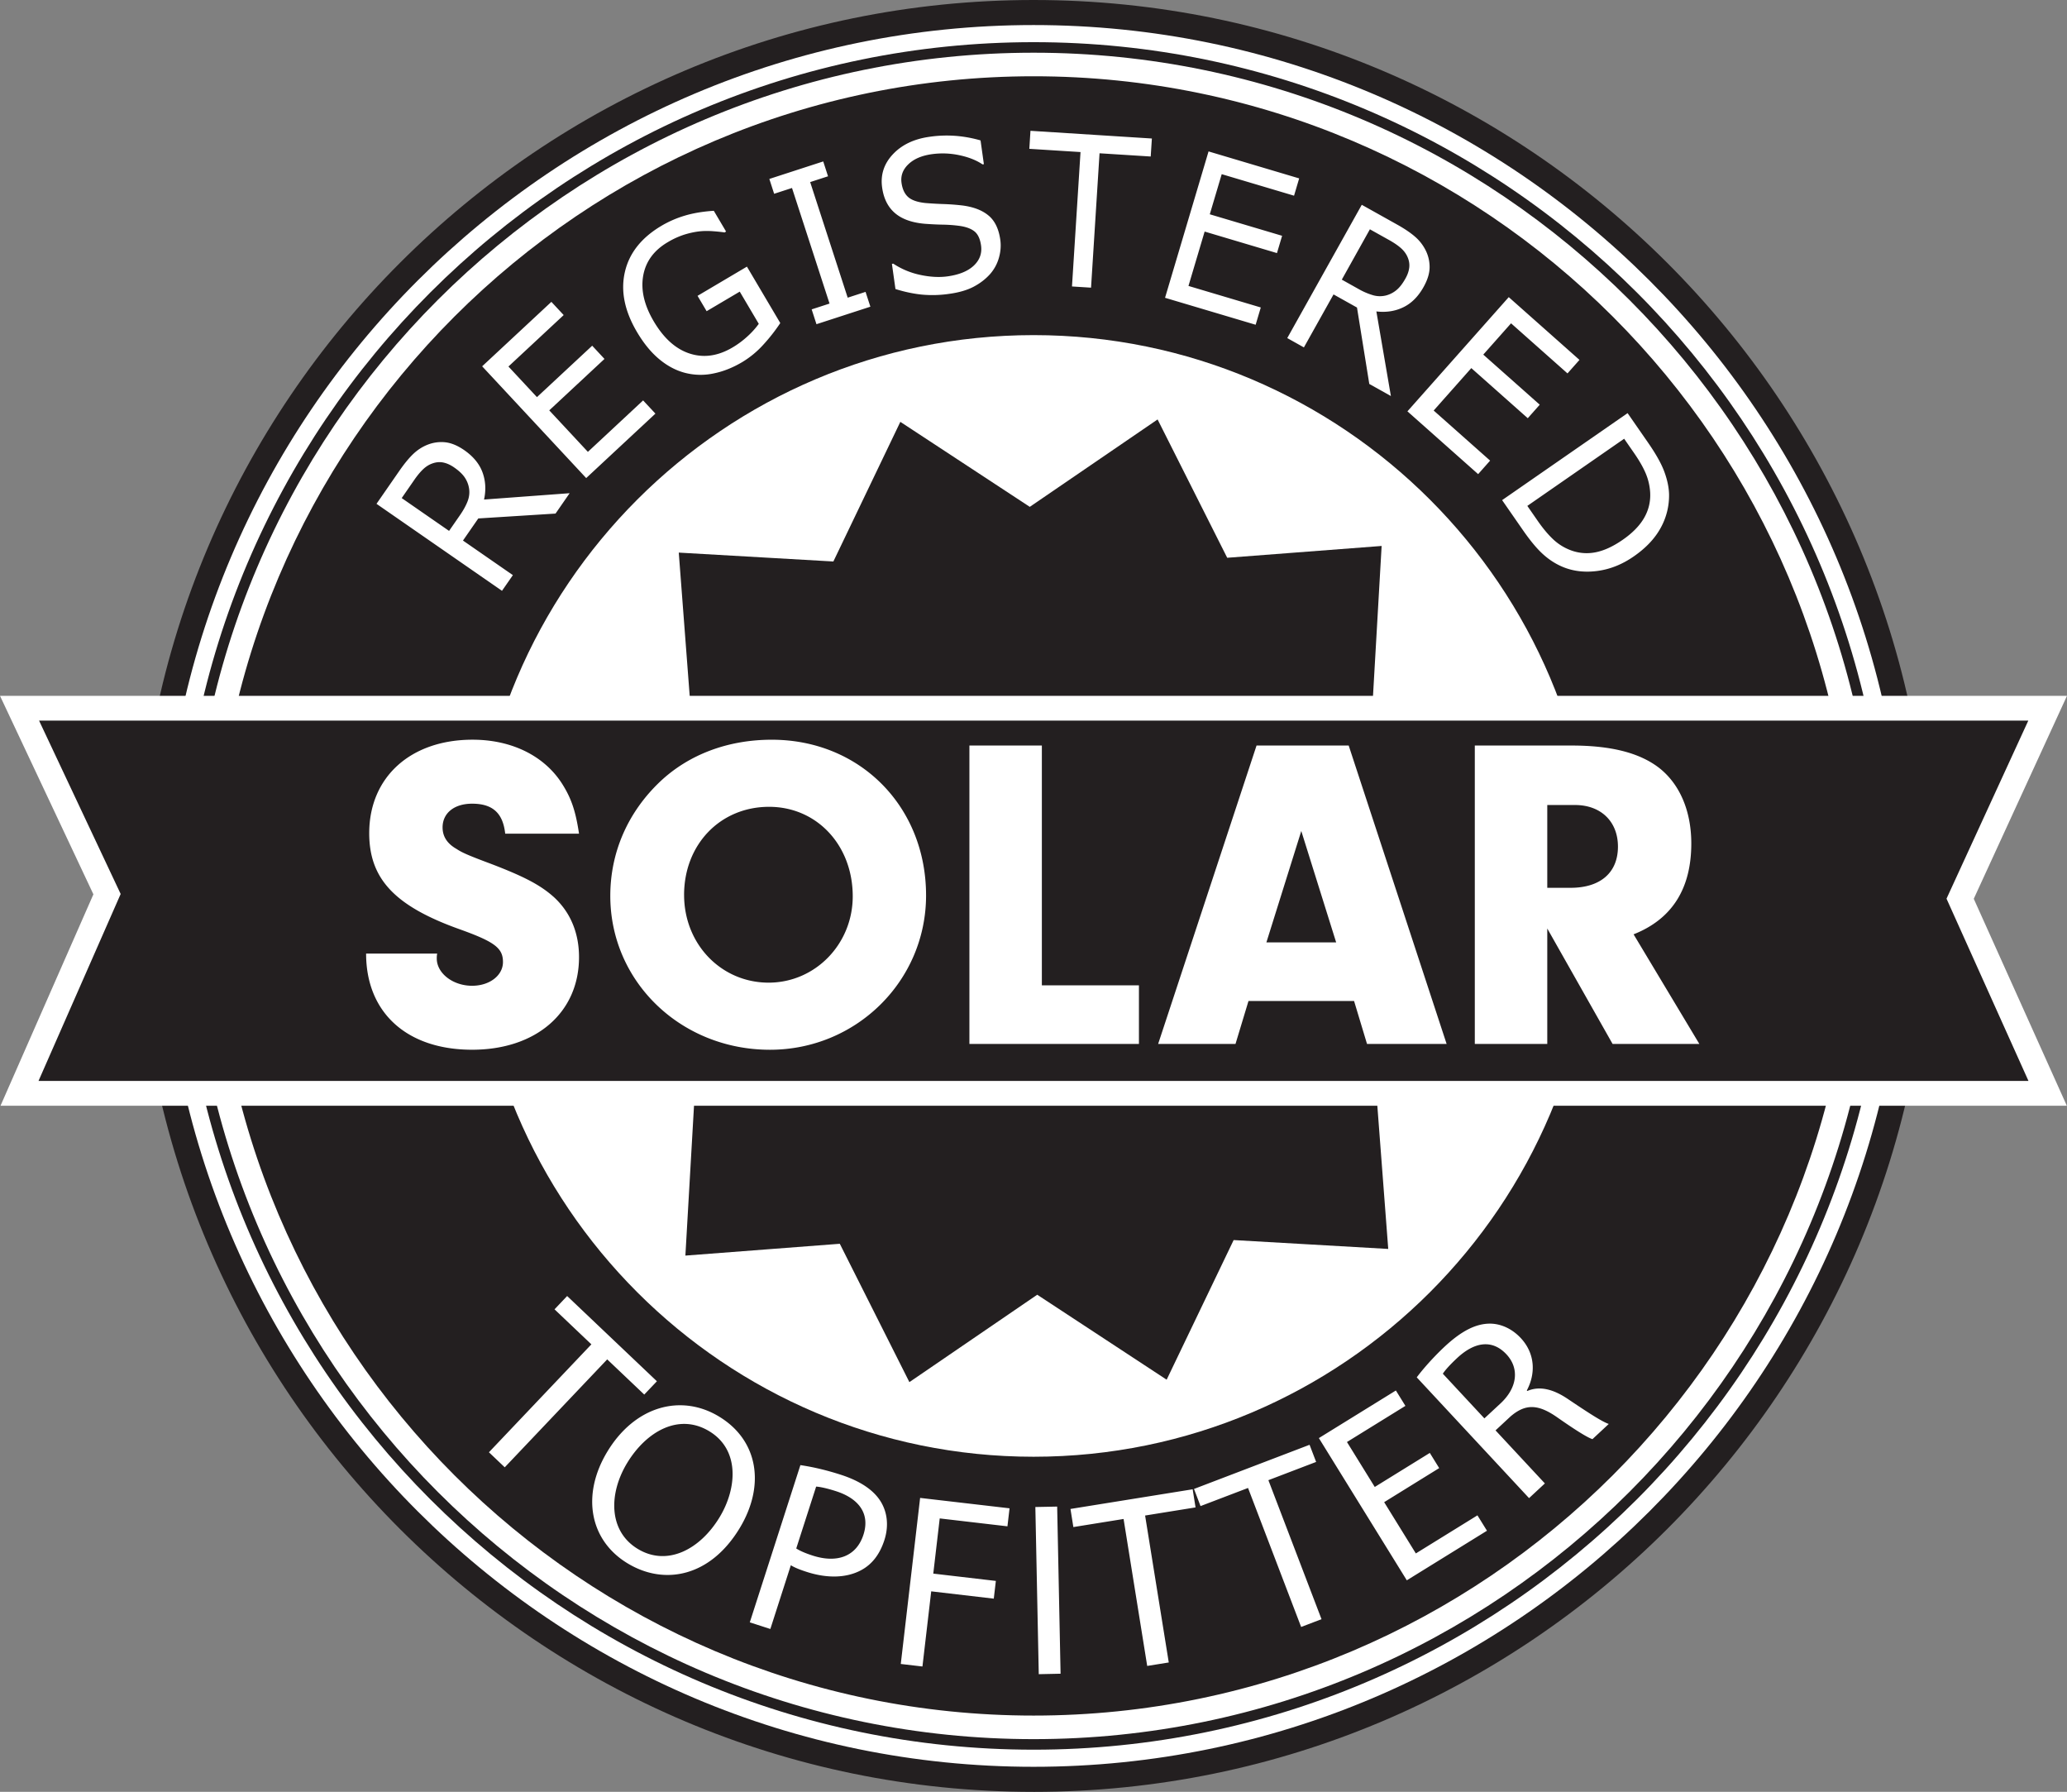 <svg xmlns="http://www.w3.org/2000/svg" height="136.493" width="157.48"><rect width="100%" height="100%" fill="#808080" stroke="none"/><path d="M146.081 68.247c0 37.163-30.149 67.292-67.335 67.292-37.183 0-67.332-30.129-67.332-67.292C11.414 31.082 41.563.953 78.746.953c37.186 0 67.335 30.129 67.335 67.294" fill="#fff"/><path d="M78.747 1.908c-36.601 0-66.378 29.759-66.378 66.34 0 36.578 29.777 66.336 66.378 66.336 36.602 0 66.381-29.758 66.381-66.337 0-36.58-29.78-66.339-66.381-66.339m0 134.585c-37.653 0-68.287-30.615-68.287-68.246C10.46 30.615 41.094 0 78.747 0c37.654 0 68.288 30.616 68.288 68.248 0 37.63-30.634 68.246-68.288 68.246" fill="#231f20"/><path d="M142.837 68.245c0 35.396-28.695 64.091-64.09 64.091-35.396 0-64.089-28.695-64.089-64.091 0-35.396 28.693-64.089 64.088-64.089 35.396 0 64.091 28.693 64.091 64.089" fill="#fff"/><path d="M78.745 5.102c-34.816 0-63.142 28.326-63.142 63.143 0 34.819 28.326 63.146 63.142 63.146 34.82 0 63.147-28.327 63.147-63.146 0-34.817-28.327-63.143-63.147-63.143m0 128.178c-35.859 0-65.032-29.175-65.032-65.035S42.886 3.212 78.745 3.212c35.86 0 65.036 29.173 65.036 65.033s-29.175 65.035-65.036 65.035" fill="#231f20"/><path d="M142.081 68.245c0 34.979-28.356 63.333-63.333 63.333-34.979 0-63.333-28.354-63.333-63.333 0-34.977 28.354-63.333 63.333-63.333 34.977 0 63.333 28.356 63.333 63.333" fill="#231f20"/><path d="M78.747 5.81c-34.426 0-62.435 28.008-62.435 62.435 0 34.428 28.009 62.437 62.435 62.437 34.428 0 62.436-28.009 62.436-62.437 0-34.427-28.008-62.435-62.436-62.435m0 126.667c-35.417 0-64.23-28.814-64.23-64.232 0-35.416 28.813-64.23 64.23-64.23s64.232 28.814 64.232 64.23c0 35.418-28.815 64.232-64.232 64.232" fill="#fff"/><path d="M122.08 68.245c0 23.933-19.4 43.333-43.333 43.333-23.931 0-43.333-19.4-43.333-43.333 0-23.931 19.402-43.333 43.333-43.333 23.933 0 43.334 19.402 43.334 43.333" fill="#fff"/><path d="M78.747 25.527c-23.555 0-42.72 19.164-42.72 42.719s19.165 42.72 42.72 42.72c23.556 0 42.72-19.165 42.72-42.72s-19.164-42.719-42.72-42.719m0 86.667c-24.233 0-43.948-19.715-43.948-43.948C34.8 44.014 54.514 24.3 78.747 24.3c24.232 0 43.947 19.714 43.947 43.946 0 24.233-19.715 43.948-43.947 43.948" fill="#231f20"/><path d="M88.884 105.097l-9.86-6.473-9.74 6.658-5.302-10.539-11.764.9.678-11.778-10.639-5.104 6.477-9.861-6.661-9.738 10.538-5.304-.898-11.764 11.779.677 5.102-10.637 9.862 6.475 9.738-6.658 5.304 10.537 11.765-.9-.678 11.78 10.636 5.102-6.475 9.863 6.66 9.737-10.536 5.303.896 11.764-11.778-.676-5.104 10.636" fill="#231f20"/><path d="M156.007 83.282H1.489l6.667-15.171-6.667-14.162h154.518l-6.667 14.51 6.667 14.823" fill="#231f20"/><path d="M2.935 82.337h151.609l-6.243-13.881 6.23-13.563H2.977l6.216 13.204zm154.532 1.89H.04l7.076-16.103L0 53.004h157.479l-7.102 15.46 7.09 15.763" fill="#fff"/><path d="M33.31 72.637c-.034.135-.034.306-.034.374 0 1.126 1.228 2.079 2.692 2.079 1.329 0 2.352-.783 2.352-1.806 0-1.057-.614-1.534-3.273-2.489-4.974-1.77-6.917-3.85-6.917-7.325 0-4.26 3.136-7.124 7.873-7.124 3.066 0 5.589 1.297 6.918 3.51.647 1.058.954 2.046 1.193 3.647H38.49c-.17-1.567-.954-2.283-2.522-2.283-1.363 0-2.249.716-2.249 1.807 0 .681.34 1.227 1.057 1.636.409.272.852.476 2.59 1.124 2.59.988 3.816 1.636 4.84 2.555 1.26 1.16 1.908 2.727 1.908 4.567 0 4.225-3.273 7.053-8.146 7.053-4.975 0-8.076-2.828-8.076-7.325h5.418M52.12 68.172c0 3.748 2.827 6.68 6.44 6.68 3.545 0 6.408-2.932 6.408-6.577 0-3.886-2.728-6.817-6.374-6.817-3.715 0-6.475 2.863-6.475 6.714m18.436.035c0 6.51-5.316 11.757-11.893 11.757-6.782 0-12.165-5.18-12.165-11.724 0-3.305 1.328-6.372 3.816-8.723 2.181-2.046 5.146-3.17 8.486-3.17 6.712 0 11.756 5.078 11.756 11.86M86.773 75.056v4.463H73.857V56.79h5.52v18.267h7.396M99.142 63.3l-2.658 8.485h5.315zM95.12 76.249l-.99 3.272h-5.894l7.497-22.73h7.021l7.461 22.73h-6.065l-.987-3.272h-8.043M119.654 67.628c2.283 0 3.614-1.16 3.614-3.137 0-1.908-1.295-3.17-3.273-3.17h-2.112v6.307zm-1.771 11.893h-5.521V56.79h7.362c2.997 0 5.179.545 6.679 1.702 1.567 1.228 2.453 3.273 2.453 5.76 0 3.44-1.465 5.76-4.397 6.919l5.01 8.349h-6.61l-4.976-8.792v8.792M45.056 102.404l-2.808-2.667.961-1.014 6.839 6.493-.964 1.013-2.822-2.68-7.806 8.222-1.205-1.146 7.805-8.221M47.781 111.441c-1.42 2.344-1.424 5.193.807 6.544 2.23 1.354 4.737.063 6.235-2.41 1.322-2.182 1.562-5.13-.782-6.55-2.344-1.422-4.82.04-6.26 2.416m8.568 4.972c-2.264 3.733-5.757 4.355-8.537 2.672-2.893-1.754-3.536-5.217-1.537-8.514 2.095-3.458 5.601-4.428 8.51-2.665 2.991 1.811 3.532 5.258 1.564 8.507M60.664 117.953c.312.2.732.374 1.253.542 1.89.608 3.341.043 3.868-1.593.522-1.62-.38-2.763-2.09-3.312-.682-.22-1.222-.335-1.515-.35zm.316-6.349c.796.117 1.82.327 3.08.733 1.546.498 2.563 1.223 3.075 2.1.461.786.592 1.8.244 2.878-.352 1.097-.954 1.857-1.769 2.29-1.128.609-2.603.63-4.133.137-.467-.15-.894-.307-1.225-.512l-1.561 4.856-1.566-.505 3.855-11.977M70.102 114.102l6.813.792-.16 1.372-5.16-.602-.491 4.204 4.768.557-.158 1.35-4.767-.556-.668 5.725-1.651-.193 1.474-12.65M80.543 114.762l.26 12.731-1.662.036-.26-12.734 1.662-.033M85.603 115.707l-3.826.616-.22-1.38 9.309-1.498.22 1.38-3.843.619 1.803 11.193-1.643.264-1.8-11.194M95.085 113.344l-3.619 1.381-.498-1.306 8.805-3.364.5 1.306-3.637 1.39 4.048 10.589-1.553.592-4.046-10.588M109.65 111.83l-4.194 2.596 2.414 3.905 4.693-2.901.726 1.172-6.107 3.777-6.7-10.834 5.867-3.626.726 1.172-4.453 2.753 2.118 3.424 4.194-2.593.715 1.156M113.092 108.044l1.233-1.144c1.285-1.198 1.444-2.662.455-3.727-1.12-1.204-2.48-.92-3.754.265-.58.541-.943.955-1.099 1.203zm-5.153-3.127c.505-.677 1.314-1.582 2.129-2.343 1.286-1.196 2.362-1.732 3.406-1.748.842-.01 1.71.37 2.393 1.102 1.131 1.218 1.117 2.755.458 3.987l.037.043c.937-.408 1.984-.143 3.107.62 1.514 1.017 2.572 1.711 3.099 1.89l-1.243 1.158c-.411-.135-1.351-.73-2.682-1.661-1.471-1.03-2.435-1.038-3.568-.061l-1.133 1.054 3.759 4.04-1.205 1.12-8.557-9.201M36.878 38.052c.16-.734.12-1.426-.118-2.074-.237-.647-.702-1.21-1.39-1.689-.51-.351-.994-.552-1.453-.599a2.842 2.842 0 00-1.354.191c-.394.157-.754.39-1.08.7-.325.31-.676.737-1.054 1.28l-1.744 2.517 9.56 6.627.83-1.195-3.802-2.634 1.167-1.684 5.885-.371 1.074-1.552zm-1.486-1.705c.173.25.288.527.34.831.057.33.023.662-.101.992-.126.331-.319.685-.58 1.063l-.837 1.208-3.609-2.5.975-1.409c.223-.32.441-.583.656-.787.213-.202.443-.348.686-.435.292-.108.574-.134.849-.078.275.056.547.18.822.37.36.248.626.498.799.745m13.605-5.846L44.79 34.42l-2.944-3.161 4.208-3.918-.936-1.007-4.209 3.917-2.172-2.332L42.946 24l-.938-1.007-5.274 4.91 7.927 8.514 5.274-4.91zm7.91-10.191l-3.762 2.225.692 1.17 2.523-1.491 1.45 2.454a6.263 6.263 0 01-.863.956c-.353.322-.73.604-1.135.842-1.104.654-2.19.81-3.255.469-1.066-.341-1.982-1.159-2.748-2.455-.726-1.229-.996-2.384-.807-3.467.188-1.08.807-1.934 1.86-2.557a6.064 6.064 0 011.338-.604c.422-.125.82-.205 1.193-.239.31-.026.64-.024.992.004.352.027.625.058.82.089l.113-.07-.934-1.579c-.838.054-1.577.178-2.216.371a7.924 7.924 0 00-1.761.765c-1.535.907-2.467 2.083-2.799 3.528-.332 1.446-.024 2.968.923 4.57.516.873 1.085 1.566 1.708 2.08.62.513 1.277.858 1.969 1.035a4.72 4.72 0 002.133.046c.74-.146 1.475-.435 2.208-.87a7.056 7.056 0 001.602-1.321 13.42 13.42 0 001.297-1.653zm9.038 1.923l-1.361.442-2.859-8.805 1.361-.442-.366-1.131-4.106 1.334.366 1.13 1.361-.442 2.86 8.805-1.362.442.366 1.13 4.107-1.334zm9.386-5.8c-.472-.404-1.126-.661-1.963-.776a17.465 17.465 0 00-1.499-.114 27.484 27.484 0 01-1.36-.078c-.606-.063-1.046-.214-1.317-.454-.27-.242-.44-.602-.507-1.081-.076-.537.097-1.008.518-1.414.42-.405 1.016-.663 1.787-.771a6.041 6.041 0 012.113.08c.706.15 1.29.383 1.754.696l.103-.013-.254-1.812a9.433 9.433 0 00-1.767-.335 8.984 8.984 0 00-2.127.06c-1.179.165-2.108.609-2.787 1.333-.68.723-.953 1.57-.817 2.533.117.84.444 1.49.98 1.948.536.459 1.3.73 2.29.813.49.035.951.059 1.385.065.434.008.84.04 1.218.091.5.067.882.205 1.15.414.27.21.44.57.512 1.08.084.594-.1 1.103-.546 1.529-.448.425-1.117.701-2.009.825-.63.087-1.323.05-2.078-.112a5.946 5.946 0 01-2.054-.857l-.103.016.27 1.918c.686.215 1.353.356 1.997.423a8.84 8.84 0 002.139-.062c.726-.102 1.336-.282 1.826-.54.49-.259.907-.58 1.249-.963a3.19 3.19 0 00.669-1.232c.134-.465.17-.922.108-1.371-.115-.824-.408-1.439-.88-1.84m12.428-5.881l-9.25-.587-.087 1.373 3.9.246-.65 10.238 1.452.092.648-10.237 3.898.246zm8.298 12.87l-5.51-1.64 1.232-4.142 5.51 1.64.392-1.318-5.51-1.638.909-3.056 5.511 1.64.39-1.318-6.904-2.055-3.315 11.15 6.903 2.054zm8.805.302c.746.088 1.432-.016 2.052-.317.622-.3 1.138-.815 1.547-1.548.302-.54.456-1.04.458-1.503a2.834 2.834 0 00-.323-1.329 3.344 3.344 0 00-.8-1.007c-.339-.294-.798-.604-1.374-.925L103.75 15.6l-5.677 10.153 1.268.71 2.258-4.036 1.787.999.937 5.821 1.646.92zm1.552-1.644a2.07 2.07 0 01-.793.421 1.905 1.905 0 01-.997-.007 5.04 5.04 0 01-1.115-.476l-1.28-.716 2.14-3.834 1.496.835c.34.193.623.384.846.578.223.193.39.407.5.64.134.28.187.558.159.837-.03.28-.125.563-.29.855-.213.383-.434.672-.666.867m7.115 13.008l-4.3-3.815 2.867-3.232 4.301 3.817.913-1.029-4.302-3.816 2.116-2.384 4.3 3.816.913-1.029-5.388-4.781-7.72 8.7 5.388 4.783zM126.53 40.2a5.1 5.1 0 00.632-2.557c-.015-.521-.132-1.086-.356-1.697-.221-.61-.638-1.354-1.246-2.231l-1.557-2.245-9.56 6.627 1.574 2.269c.57.825 1.091 1.449 1.563 1.87.468.422.98.745 1.535.97.8.32 1.676.413 2.629.28.953-.133 1.864-.5 2.732-1.104.93-.644 1.614-1.37 2.054-2.182m-4.995 1.875a3.427 3.427 0 01-1.895-.172 3.956 3.956 0 01-1.32-.833c-.387-.366-.78-.837-1.178-1.412l-.778-1.122 7.377-5.116.779 1.124c.383.556.672 1.061.864 1.517.193.456.305.936.338 1.439.04.69-.11 1.337-.454 1.939-.342.601-.889 1.162-1.639 1.68-.744.516-1.443.835-2.094.956" fill="#fff"/></svg>